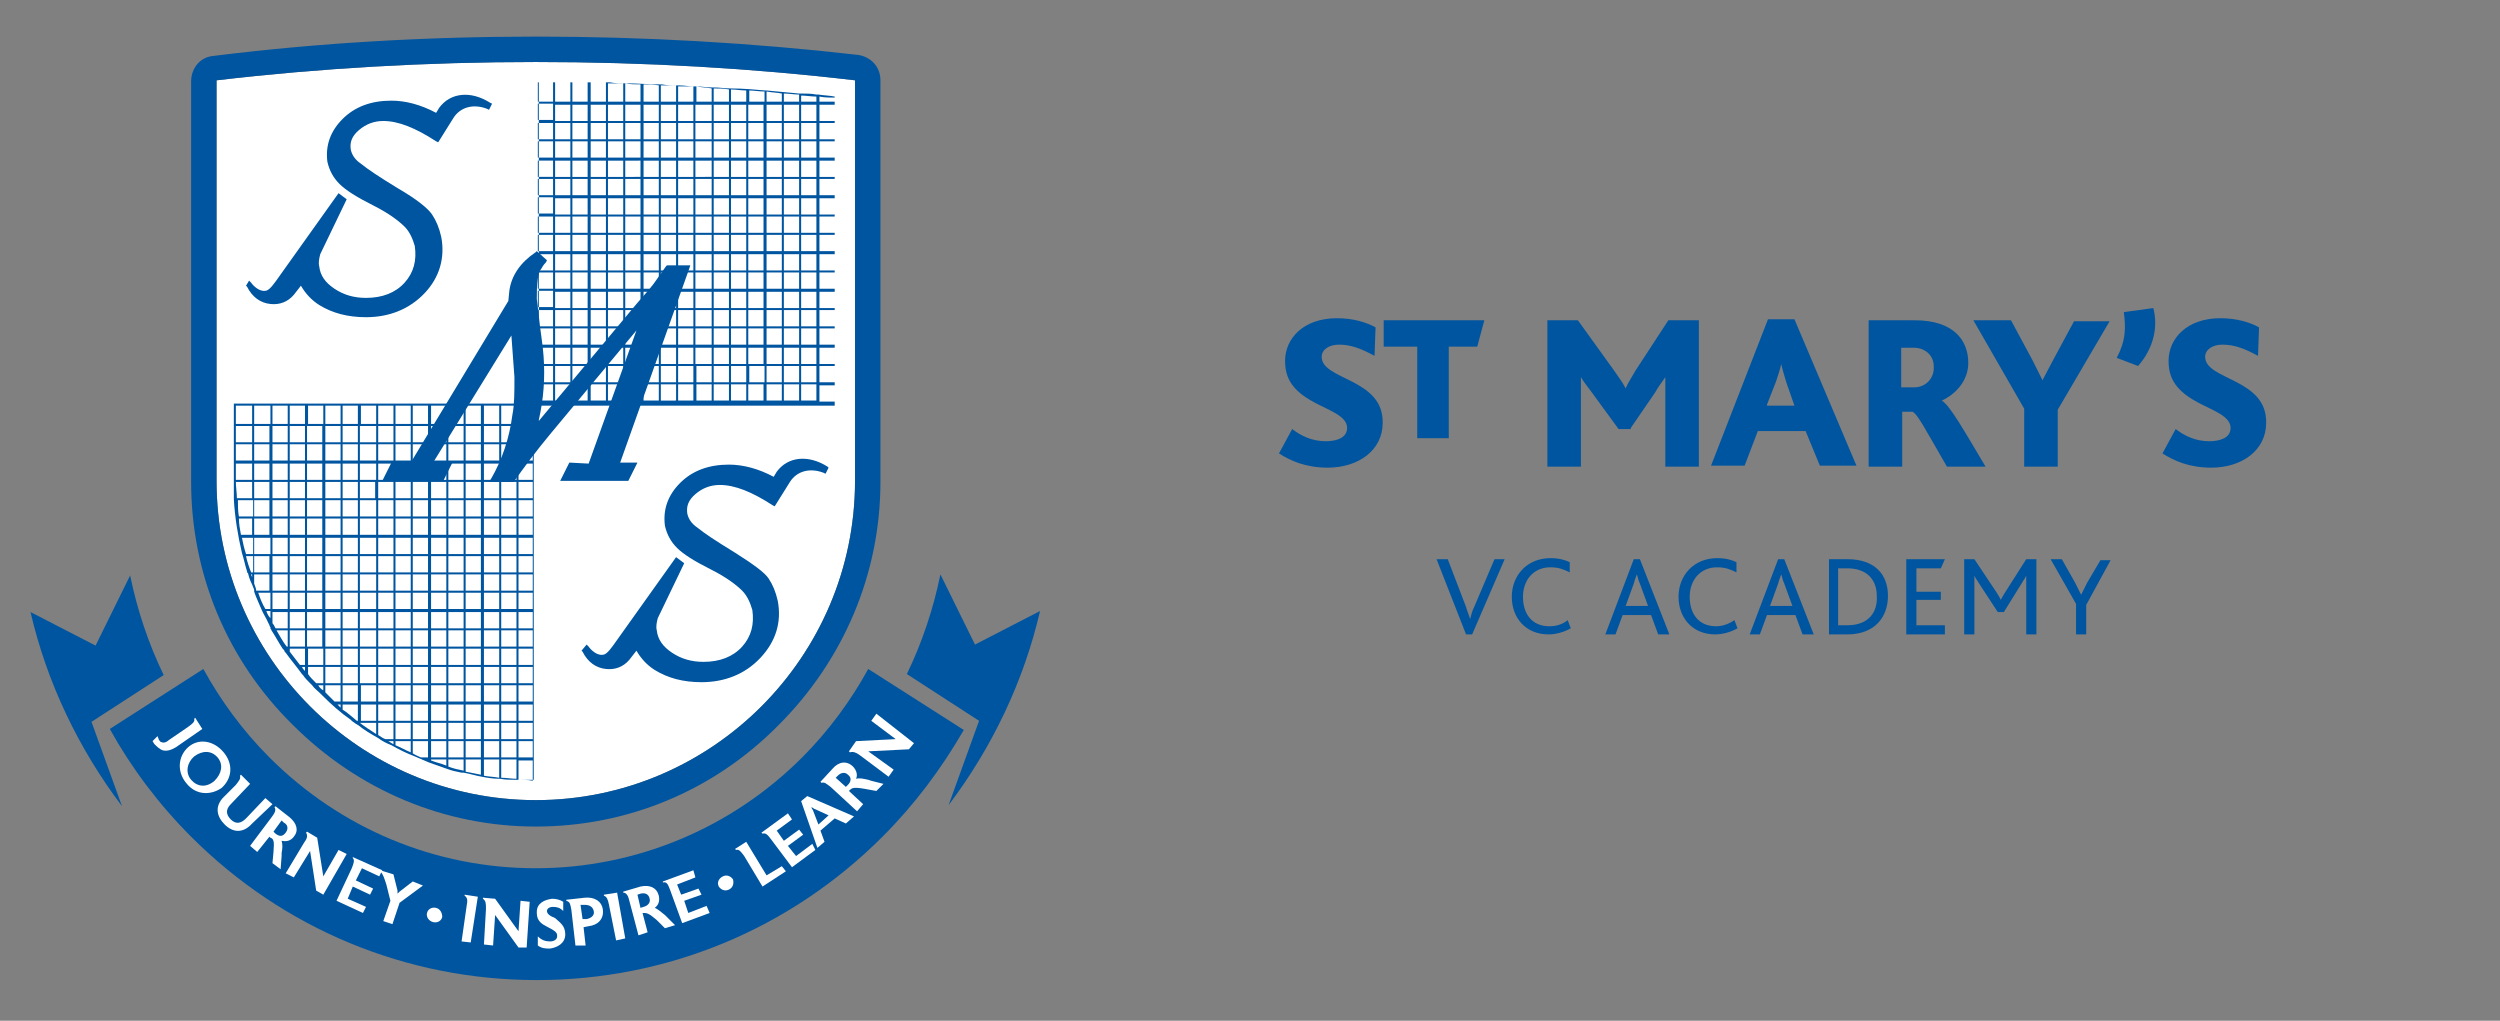 <?xml version="1.0" encoding="utf-8"?>
<!-- Generator: Adobe Illustrator 27.0.0, SVG Export Plug-In . SVG Version: 6.00 Build 0)  -->
<svg version="1.1" id="Layer_2_00000138535038039803754730000002708680135438373311_"
	 xmlns="http://www.w3.org/2000/svg" xmlns:xlink="http://www.w3.org/1999/xlink" x="0px" y="0px" viewBox="0 0 245.9 100.4"
	 style="enable-background:new 0 0 245.9 100.4;" xml:space="preserve">
<rect x="0" y="0" width="245.9" height="100.4" fill="#808080" stroke="none"/>
<style type="text/css">
	.st0{fill:#0055A0;}
	.st1{fill:#FFFFFF;}
</style>
<g>
	<g>
		<path class="st0" d="M130,35.1c0-0.7,0.7-1.2,1.7-1.2c1.2,0,2.2,0.4,3.5,1.1l0.1-2.8c-0.9-0.5-2.2-0.9-3.8-0.9
			c-3.3,0-5.1,2-5.1,4.2c0,1.1,0.3,1.9,0.9,2.6c1.7,2,5.2,2.3,5.2,4c0,1-1.1,1.3-2.1,1.3c-1.3,0-2.4-0.5-3.3-1.2l-1.3,2.4
			c1.1,0.7,2.6,1.4,4.8,1.4c3,0,5.4-1.7,5.4-4.4C136.1,37.2,130,37.4,130,35.1z"/>
		<polygon class="st0" points="142.5,43.1 142.5,34.1 145.3,34.1 146,31.5 136.1,31.5 136.1,34.1 139.4,34.1 139.4,43.1 		"/>
		<path class="st0" d="M160.4,42.1l2.4-3.5c0.2-0.4,0.8-1.2,1-1.5h0c0,0.4,0,1,0,1.5v7.3h3.3V31.5h-3l-3.2,4.9
			c-0.4,0.7-0.8,1.3-1,1.8h0c-0.3-0.6-0.7-1.1-1.1-1.7l-3.6-5h-3v14.4h3.3v-7.4c0-0.4,0-1,0-1.4h0c0.3,0.5,0.7,1,1,1.4l2.7,3.7
			H160.4z"/>
		<path class="st0" d="M176.5,31.4h-2.6l-5.6,14.4h3.3l1.3-3.4h4.7l1.4,3.4h3.6L176.5,31.4z M173.8,39.8l0.9-2.3
			c0.2-0.6,0.4-1.2,0.5-1.7h0c0.1,0.5,0.3,1.1,0.5,1.8l0.8,2.3H173.8z"/>
		<path class="st0" d="M191,39.4L191,39.4c1.3-0.6,2.6-1.9,2.6-3.7c0-2.2-1.4-4.2-5.3-4.2h-4.5v14.4h3.3v-5.4h1
			c0.5,0.2,1.2,1.6,3.4,5.4h3.8C193.1,42.2,191.8,39.9,191,39.4z M188.3,38.1H187v-3.9h1.2c1.2,0,2,0.8,2,1.8
			C190.3,37.2,189.4,38.1,188.3,38.1z"/>
		<path class="st0" d="M199.1,45.9h3.3v-5.6l5.1-8.7h-3.5l-2.1,3.9c-0.3,0.6-0.7,1.3-1,1.9h0c-0.3-0.6-0.7-1.4-1-2l-2.1-3.9h-3.7
			l5,8.7V45.9z"/>
		<path class="st0" d="M208.9,30.7c0.2,1.6,0.2,2.8-0.7,4.5l2.1,0.8c1.5-1.7,2-3.8,1.5-5.7L208.9,30.7z"/>
		<path class="st0" d="M216.9,35.1c0-0.7,0.7-1.2,1.7-1.2c1.2,0,2.2,0.4,3.5,1.1l0.1-2.8c-0.9-0.5-2.2-0.9-3.8-0.9
			c-3.3,0-5.1,2-5.1,4.2c0,1.1,0.3,1.9,0.9,2.6c1.7,2,5.2,2.3,5.2,4c0,1-1.1,1.3-2.1,1.3c-1.3,0-2.4-0.5-3.3-1.2l-1.3,2.4
			c1.1,0.7,2.6,1.4,4.8,1.4c3,0,5.4-1.7,5.4-4.4C223,37.2,216.9,37.4,216.9,35.1z"/>
		<path class="st0" d="M145,59.7c-0.2,0.4-0.3,0.8-0.4,1.2h0c-0.1-0.4-0.3-0.8-0.4-1.2l-1.8-4.7h-1.1l2.9,7.4h0.6L148,55h-1
			L145,59.7z"/>
		<path class="st0" d="M152.4,61.6c-1.7,0-2.6-1.2-2.6-2.9c0-1.6,1-2.9,2.7-2.9c0.8,0,1.3,0.2,1.9,0.5l0-1c-0.4-0.2-1-0.4-1.9-0.4
			c-2.3,0-3.8,1.7-3.8,3.8c0,2.1,1.4,3.7,3.6,3.7c0.7,0,1.5-0.2,2.2-0.6l-0.3-0.8C153.7,61.4,153.1,61.6,152.4,61.6z"/>
		<path class="st0" d="M160.7,55l-2.8,7.4h1l0.7-1.9h2.8l0.7,1.9h1.1l-2.9-7.4H160.7z M159.9,59.6l0.8-2.2c0.1-0.4,0.2-0.6,0.3-0.9
			h0c0.1,0.2,0.1,0.5,0.3,0.9l0.8,2.2H159.9z"/>
		<path class="st0" d="M168.8,61.6c-1.7,0-2.6-1.2-2.6-2.9c0-1.6,1-2.9,2.7-2.9c0.8,0,1.3,0.2,1.9,0.5l0-1c-0.4-0.2-1-0.4-1.9-0.4
			c-2.3,0-3.8,1.7-3.8,3.8c0,2.1,1.4,3.7,3.6,3.7c0.7,0,1.5-0.2,2.2-0.6l-0.3-0.8C170,61.4,169.4,61.6,168.8,61.6z"/>
		<path class="st0" d="M174.9,55l-2.8,7.4h1l0.7-1.9h2.8l0.7,1.9h1.1l-2.9-7.4H174.9z M174.1,59.6l0.8-2.2c0.1-0.4,0.2-0.6,0.3-0.9
			h0c0.1,0.2,0.1,0.5,0.3,0.9l0.8,2.2H174.1z"/>
		<path class="st0" d="M181.7,55h-1.8v7.4h1.8c2.7,0,4-1.7,4-3.8C185.7,56.5,184.4,55,181.7,55z M181.7,61.5h-0.9v-5.6h0.9
			c2,0,2.9,1.2,2.9,2.7C184.7,60.1,183.9,61.5,181.7,61.5z"/>
		<polygon class="st0" points="188.5,59 190.9,59 190.9,58.2 188.5,58.2 188.5,55.9 190.9,55.9 191.3,55 187.5,55 187.5,62.4 
			191.3,62.4 191.3,61.5 188.5,61.5 		"/>
		<path class="st0" d="M197.2,58.3c-0.2,0.3-0.3,0.5-0.4,0.7h0c-0.1-0.2-0.2-0.4-0.4-0.7l-2.2-3.3h-1v7.4h1v-5c0-0.3,0-0.4,0-0.8h0
			c0.1,0.3,0.3,0.5,0.4,0.7l1.9,2.9h0.6l1.8-2.9c0.1-0.2,0.3-0.4,0.4-0.7h0c0,0.3,0,0.5,0,0.8v5h1V55h-1L197.2,58.3z"/>
		<path class="st0" d="M205.3,57.3c-0.2,0.4-0.4,0.8-0.6,1.2h0c-0.2-0.4-0.4-0.8-0.6-1.2l-1.3-2.3h-1.1l2.5,4.4v3h1v-2.9l2.4-4.4h-1
			L205.3,57.3z"/>
	</g>
</g>
<g>
	<path class="st1" d="M52.7,6.1c10.7,0,21.2,0.6,31.4,1.8v39.4c0,17.3-14.1,31.4-31.4,31.4h0c-17.3,0-31.4-14.1-31.4-31.4V7.9
		C31.5,6.7,42,6.1,52.7,6.1"/>
	<path class="st0" d="M52.7,6.1c10.7,0,21.2,0.6,31.4,1.8v39.4c0,17.3-14.1,31.4-31.4,31.4h0c-17.3,0-31.4-14.1-31.4-31.4V7.9
		C31.5,6.7,42,6.1,52.7,6.1 M52.7,3.6C42.1,3.6,31.4,4.2,21,5.5h0c-1.3,0.1-2.2,1.2-2.2,2.5v0v39.4c0,9,3.5,17.5,10,23.9
		c6.4,6.4,14.9,10,23.9,10c9,0,17.5-3.5,23.9-10c6.4-6.4,10-14.9,10-23.9V7.9v0c0-1.3-0.9-2.3-2.2-2.5l0,0
		C73.9,4.2,63.3,3.6,52.7,3.6L52.7,3.6z"/>
	<path class="st0" d="M80.5,9.3c-0.1,0-0.1,0-0.2,0l0,0c-0.5-0.1-1-0.1-1.5-0.1l0,0c-0.1,0-0.1,0-0.2,0l0,0
		c-1.1-0.1-2.2-0.2-3.2-0.3l0,0c0,0,0,0-0.1,0c-1.1-0.1-2.3-0.2-3.4-0.2l0,0c0,0,0,0,0,0c-0.6,0-1.1-0.1-1.7-0.1l0,0
		c-0.1,0-0.1,0-0.2,0c-0.5,0-1-0.1-1.5-0.1l0,0c-0.1,0-0.1,0-0.2,0l0,0c-0.5,0-1-0.1-1.5-0.1l0,0c0,0-0.1,0-0.1,0
		c-0.5,0-1.1,0-1.6-0.1l0,0c-0.1,0-0.1,0-0.2,0l0,0c-1.1,0-2.2-0.1-3.2-0.1l0,0c0,0-0.1,0-0.1,0c-0.5,0-1.1,0-1.6-0.1l0,0
		c-0.1,0-0.1,0-0.2,0l0,0c-1.1,0-2.2,0-3.2,0l0,0c-0.1,0-0.1,0-0.2,0l0,0c-1.1,0-2.2,0-3.2,0l0,0c-0.1,0-0.1,0-0.2,0v31.8h0.2h1.5
		h0.2h1.5h0.2h1.5h0.2h1.5h0.2h1.5h0.2H63h0.2h1.5H65h1.5h0.2h1.5h0.2H70h0.2h1.5h0.2h1.5h0.2h1.5h0.2h1.5h0.2h1.5h0.2h1.5h0.2h1.5
		h0.2V9.5C81.7,9.4,81.1,9.4,80.5,9.3z M82.1,10h-1.5V9.5c0.5,0.1,1,0.1,1.5,0.1V10z M52.9,10.2h1.5v1.6h-1.5V10.2z M54.4,12.1v1.6
		h-1.5v-1.6H54.4z M54.4,13.9v1.6h-1.5v-1.6H54.4z M54.4,15.8v1.6h-1.5v-1.6H54.4z M54.4,17.6v1.6h-1.5v-1.6H54.4z M54.4,19.4v1.6
		h-1.5v-1.6H54.4z M54.4,21.3v1.6h-1.5v-1.6H54.4z M54.4,23.1v1.6h-1.5v-1.6H54.4z M54.4,25v1.6h-1.5V25H54.4z M54.4,26.8v1.6h-1.5
		v-1.6H54.4z M54.4,28.6v1.6h-1.5v-1.6H54.4z M54.4,30.5v1.6h-1.5v-1.6H54.4z M54.4,32.3v1.6h-1.5v-1.6H54.4z M54.4,34.2v1.6h-1.5
		v-1.6H54.4z M54.4,36v1.6h-1.5V36H54.4z M54.4,37.8v1.6h-1.5v-1.6H54.4z M54.6,35.8v-1.6h1.5v1.6H54.6z M56.1,36v1.6h-1.5V36H56.1z
		 M54.6,33.9v-1.6h1.5v1.6H54.6z M54.6,32.1v-1.6h1.5v1.6H54.6z M54.6,30.3v-1.6h1.5v1.6H54.6z M54.6,28.4v-1.6h1.5v1.6H54.6z
		 M54.6,26.6V25h1.5v1.6H54.6z M54.6,24.7v-1.6h1.5v1.6H54.6z M54.6,22.9v-1.6h1.5v1.6H54.6z M54.6,21.1v-1.6h1.5v1.6H54.6z
		 M54.6,19.2v-1.6h1.5v1.6H54.6z M54.6,17.4v-1.6h1.5v1.6H54.6z M54.6,15.5v-1.6h1.5v1.6H54.6z M54.6,13.7v-1.6h1.5v1.6H54.6z
		 M54.6,11.9v-1.6h1.5v1.6H54.6z M54.6,37.8h1.5v1.6h-1.5V37.8z M56.3,35.8v-1.6h1.5v1.6H56.3z M57.8,36v1.6h-1.5V36H57.8z
		 M56.3,33.9v-1.6h1.5v1.6H56.3z M56.3,32.1v-1.6h1.5v1.6H56.3z M56.3,30.3v-1.6h1.5v1.6H56.3z M56.3,28.4v-1.6h1.5v1.6H56.3z
		 M56.3,26.6V25h1.5v1.6H56.3z M56.3,24.7v-1.6h1.5v1.6H56.3z M56.3,22.9v-1.6h1.5v1.6H56.3z M56.3,21.1v-1.6h1.5v1.6H56.3z
		 M56.3,19.2v-1.6h1.5v1.6H56.3z M56.3,17.4v-1.6h1.5v1.6H56.3z M56.3,15.5v-1.6h1.5v1.6H56.3z M56.3,13.7v-1.6h1.5v1.6H56.3z
		 M56.3,11.9v-1.6h1.5v1.6H56.3z M56.3,37.8h1.5v1.6h-1.5V37.8z M58.1,35.8v-1.6h1.5v1.6H58.1z M59.6,36v1.6h-1.5V36H59.6z
		 M58.1,33.9v-1.6h1.5v1.6H58.1z M58.1,32.1v-1.6h1.5v1.6H58.1z M58.1,30.3v-1.6h1.5v1.6H58.1z M58.1,28.4v-1.6h1.5v1.6H58.1z
		 M58.1,26.6V25h1.5v1.6H58.1z M58.1,24.7v-1.6h1.5v1.6H58.1z M58.1,22.9v-1.6h1.5v1.6H58.1z M58.1,21.1v-1.6h1.5v1.6H58.1z
		 M58.1,19.2v-1.6h1.5v1.6H58.1z M58.1,17.4v-1.6h1.5v1.6H58.1z M58.1,15.5v-1.6h1.5v1.6H58.1z M58.1,13.7v-1.6h1.5v1.6H58.1z
		 M58.1,11.9v-1.6h1.5v1.6H58.1z M58.1,37.8h1.5v1.6h-1.5V37.8z M59.8,35.8v-1.6h1.5v1.6H59.8z M61.3,36v1.6h-1.5V36H61.3z
		 M59.8,33.9v-1.6h1.5v1.6H59.8z M59.8,32.1v-1.6h1.5v1.6H59.8z M59.8,30.3v-1.6h1.5v1.6H59.8z M59.8,28.4v-1.6h1.5v1.6H59.8z
		 M59.8,26.6V25h1.5v1.6H59.8z M59.8,24.7v-1.6h1.5v1.6H59.8z M59.8,22.9v-1.6h1.5v1.6H59.8z M59.8,21.1v-1.6h1.5v1.6H59.8z
		 M59.8,19.2v-1.6h1.5v1.6H59.8z M59.8,17.4v-1.6h1.5v1.6H59.8z M59.8,15.5v-1.6h1.5v1.6H59.8z M59.8,13.7v-1.6h1.5v1.6H59.8z
		 M59.8,11.9v-1.6h1.5v1.6H59.8z M59.8,37.8h1.5v1.6h-1.5V37.8z M61.5,35.8v-1.6H63v1.6H61.5z M63,36v1.6h-1.5V36H63z M61.5,33.9
		v-1.6H63v1.6H61.5z M61.5,32.1v-1.6H63v1.6H61.5z M61.5,30.3v-1.6H63v1.6H61.5z M61.5,28.4v-1.6H63v1.6H61.5z M61.5,26.6V25H63v1.6
		H61.5z M61.5,24.7v-1.6H63v1.6H61.5z M61.5,22.9v-1.6H63v1.6H61.5z M61.5,21.1v-1.6H63v1.6H61.5z M61.5,19.2v-1.6H63v1.6H61.5z
		 M61.5,17.4v-1.6H63v1.6H61.5z M61.5,15.5v-1.6H63v1.6H61.5z M61.5,13.7v-1.6H63v1.6H61.5z M61.5,11.9v-1.6H63v1.6H61.5z
		 M61.5,37.8H63v1.6h-1.5V37.8z M63.3,35.8v-1.6h1.5v1.6H63.3z M64.8,36v1.6h-1.5V36H64.8z M63.3,33.9v-1.6h1.5v1.6H63.3z
		 M63.3,32.1v-1.6h1.5v1.6H63.3z M63.3,30.3v-1.6h1.5v1.6H63.3z M63.3,28.4v-1.6h1.5v1.6H63.3z M63.3,26.6V25h1.5v1.6H63.3z
		 M63.3,24.7v-1.6h1.5v1.6H63.3z M63.3,22.9v-1.6h1.5v1.6H63.3z M63.3,21.1v-1.6h1.5v1.6H63.3z M63.3,19.2v-1.6h1.5v1.6H63.3z
		 M63.3,17.4v-1.6h1.5v1.6H63.3z M63.3,15.5v-1.6h1.5v1.6H63.3z M63.3,13.7v-1.6h1.5v1.6H63.3z M63.3,11.9v-1.6h1.5v1.6H63.3z
		 M63.3,37.8h1.5v1.6h-1.5V37.8z M65,35.8v-1.6h1.5v1.6H65z M66.5,36v1.6H65V36H66.5z M65,33.9v-1.6h1.5v1.6H65z M65,32.1v-1.6h1.5
		v1.6H65z M65,30.3v-1.6h1.5v1.6H65z M65,28.4v-1.6h1.5v1.6H65z M65,26.6V25h1.5v1.6H65z M65,24.7v-1.6h1.5v1.6H65z M65,22.9v-1.6
		h1.5v1.6H65z M65,21.1v-1.6h1.5v1.6H65z M65,19.2v-1.6h1.5v1.6H65z M65,17.4v-1.6h1.5v1.6H65z M65,15.5v-1.6h1.5v1.6H65z M65,13.7
		v-1.6h1.5v1.6H65z M65,11.9v-1.6h1.5v1.6H65z M65,37.8h1.5v1.6H65V37.8z M66.7,35.8v-1.6h1.5v1.6H66.7z M68.2,36v1.6h-1.5V36H68.2z
		 M66.7,33.9v-1.6h1.5v1.6H66.7z M66.7,32.1v-1.6h1.5v1.6H66.7z M66.7,30.3v-1.6h1.5v1.6H66.7z M66.7,28.4v-1.6h1.5v1.6H66.7z
		 M66.7,26.6V25h1.5v1.6H66.7z M66.7,24.7v-1.6h1.5v1.6H66.7z M66.7,22.9v-1.6h1.5v1.6H66.7z M66.7,21.1v-1.6h1.5v1.6H66.7z
		 M66.7,19.2v-1.6h1.5v1.6H66.7z M66.7,17.4v-1.6h1.5v1.6H66.7z M66.7,15.5v-1.6h1.5v1.6H66.7z M66.7,13.7v-1.6h1.5v1.6H66.7z
		 M66.7,11.9v-1.6h1.5v1.6H66.7z M66.7,37.8h1.5v1.6h-1.5V37.8z M68.4,35.8v-1.6H70v1.6H68.4z M70,36v1.6h-1.5V36H70z M68.4,33.9
		v-1.6H70v1.6H68.4z M68.4,32.1v-1.6H70v1.6H68.4z M68.4,30.3v-1.6H70v1.6H68.4z M68.4,28.4v-1.6H70v1.6H68.4z M68.4,26.6V25H70v1.6
		H68.4z M68.4,24.7v-1.6H70v1.6H68.4z M68.4,22.9v-1.6H70v1.6H68.4z M68.4,21.1v-1.6H70v1.6H68.4z M68.4,19.2v-1.6H70v1.6H68.4z
		 M68.4,17.4v-1.6H70v1.6H68.4z M68.4,15.5v-1.6H70v1.6H68.4z M68.4,13.7v-1.6H70v1.6H68.4z M68.4,11.9v-1.6H70v1.6H68.4z
		 M68.4,37.8H70v1.6h-1.5V37.8z M70.2,35.8v-1.6h1.5v1.6H70.2z M71.7,36v1.6h-1.5V36H71.7z M70.2,33.9v-1.6h1.5v1.6H70.2z
		 M70.2,32.1v-1.6h1.5v1.6H70.2z M70.2,30.3v-1.6h1.5v1.6H70.2z M70.2,28.4v-1.6h1.5v1.6H70.2z M70.2,26.6V25h1.5v1.6H70.2z
		 M70.2,24.7v-1.6h1.5v1.6H70.2z M70.2,22.9v-1.6h1.5v1.6H70.2z M70.2,21.1v-1.6h1.5v1.6H70.2z M70.2,19.2v-1.6h1.5v1.6H70.2z
		 M70.2,17.4v-1.6h1.5v1.6H70.2z M70.2,15.5v-1.6h1.5v1.6H70.2z M70.2,13.7v-1.6h1.5v1.6H70.2z M70.2,11.9v-1.6h1.5v1.6H70.2z
		 M70.2,37.8h1.5v1.6h-1.5V37.8z M71.9,35.8v-1.6h1.5v1.6H71.9z M73.4,36v1.6h-1.5V36H73.4z M71.9,33.9v-1.6h1.5v1.6H71.9z
		 M71.9,32.1v-1.6h1.5v1.6H71.9z M71.9,30.3v-1.6h1.5v1.6H71.9z M71.9,28.4v-1.6h1.5v1.6H71.9z M71.9,26.6V25h1.5v1.6H71.9z
		 M71.9,24.7v-1.6h1.5v1.6H71.9z M71.9,22.9v-1.6h1.5v1.6H71.9z M71.9,21.1v-1.6h1.5v1.6H71.9z M71.9,19.2v-1.6h1.5v1.6H71.9z
		 M71.9,17.4v-1.6h1.5v1.6H71.9z M71.9,15.5v-1.6h1.5v1.6H71.9z M71.9,13.7v-1.6h1.5v1.6H71.9z M71.9,11.9v-1.6h1.5v1.6H71.9z
		 M71.9,37.8h1.5v1.6h-1.5V37.8z M73.6,35.8v-1.6h1.5v1.6H73.6z M75.2,36v1.6h-1.5V36H75.2z M73.6,33.9v-1.6h1.5v1.6H73.6z
		 M73.6,32.1v-1.6h1.5v1.6H73.6z M73.6,30.3v-1.6h1.5v1.6H73.6z M73.6,28.4v-1.6h1.5v1.6H73.6z M73.6,26.6V25h1.5v1.6H73.6z
		 M73.6,24.7v-1.6h1.5v1.6H73.6z M73.6,22.9v-1.6h1.5v1.6H73.6z M73.6,21.1v-1.6h1.5v1.6H73.6z M73.6,19.2v-1.6h1.5v1.6H73.6z
		 M73.6,17.4v-1.6h1.5v1.6H73.6z M73.6,15.5v-1.6h1.5v1.6H73.6z M73.6,13.7v-1.6h1.5v1.6H73.6z M73.6,11.9v-1.6h1.5v1.6H73.6z
		 M73.6,37.8h1.5v1.6h-1.5V37.8z M75.4,35.8v-1.6h1.5v1.6H75.4z M76.9,36v1.6h-1.5V36H76.9z M75.4,33.9v-1.6h1.5v1.6H75.4z
		 M75.4,32.1v-1.6h1.5v1.6H75.4z M75.4,30.3v-1.6h1.5v1.6H75.4z M75.4,28.4v-1.6h1.5v1.6H75.4z M75.4,26.6V25h1.5v1.6H75.4z
		 M75.4,24.7v-1.6h1.5v1.6H75.4z M75.4,22.9v-1.6h1.5v1.6H75.4z M75.4,21.1v-1.6h1.5v1.6H75.4z M75.4,19.2v-1.6h1.5v1.6H75.4z
		 M75.4,17.4v-1.6h1.5v1.6H75.4z M75.4,15.5v-1.6h1.5v1.6H75.4z M75.4,13.7v-1.6h1.5v1.6H75.4z M75.4,11.9v-1.6h1.5v1.6H75.4z
		 M75.4,37.8h1.5v1.6h-1.5V37.8z M77.1,35.8v-1.6h1.5v1.6H77.1z M78.6,36v1.6h-1.5V36H78.6z M77.1,33.9v-1.6h1.5v1.6H77.1z
		 M77.1,32.1v-1.6h1.5v1.6H77.1z M77.1,30.3v-1.6h1.5v1.6H77.1z M77.1,28.4v-1.6h1.5v1.6H77.1z M77.1,26.6V25h1.5v1.6H77.1z
		 M77.1,24.7v-1.6h1.5v1.6H77.1z M77.1,22.9v-1.6h1.5v1.6H77.1z M77.1,21.1v-1.6h1.5v1.6H77.1z M77.1,19.2v-1.6h1.5v1.6H77.1z
		 M77.1,17.4v-1.6h1.5v1.6H77.1z M77.1,15.5v-1.6h1.5v1.6H77.1z M77.1,13.7v-1.6h1.5v1.6H77.1z M77.1,11.9v-1.6h1.5v1.6H77.1z
		 M77.1,37.8h1.5v1.6h-1.5V37.8z M78.8,35.8v-1.6h1.5v1.6H78.8z M80.3,36v1.6h-1.5V36H80.3z M78.8,33.9v-1.6h1.5v1.6H78.8z
		 M78.8,32.1v-1.6h1.5v1.6H78.8z M78.8,30.3v-1.6h1.5v1.6H78.8z M78.8,28.4v-1.6h1.5v1.6H78.8z M78.8,26.6V25h1.5v1.6H78.8z
		 M78.8,24.7v-1.6h1.5v1.6H78.8z M78.8,22.9v-1.6h1.5v1.6H78.8z M78.8,21.1v-1.6h1.5v1.6H78.8z M78.8,19.2v-1.6h1.5v1.6H78.8z
		 M78.8,17.4v-1.6h1.5v1.6H78.8z M78.8,15.5v-1.6h1.5v1.6H78.8z M78.8,13.7v-1.6h1.5v1.6H78.8z M78.8,11.9v-1.6h1.5v1.6H78.8z
		 M78.8,37.8h1.5v1.6h-1.5V37.8z M80.6,39.5v-1.6h1.5v1.6H80.6z M80.6,37.6V36h1.5v1.6H80.6z M80.6,35.8v-1.6h1.5v1.6H80.6z
		 M80.6,33.9v-1.6h1.5v1.6H80.6z M80.6,32.1v-1.6h1.5v1.6H80.6z M80.6,30.3v-1.6h1.5v1.6H80.6z M80.6,28.4v-1.6h1.5v1.6H80.6z
		 M80.6,26.6V25h1.5v1.6H80.6z M80.6,24.7v-1.6h1.5v1.6H80.6z M80.6,22.9v-1.6h1.5v1.6H80.6z M80.6,21.1v-1.6h1.5v1.6H80.6z
		 M80.6,19.2v-1.6h1.5v1.6H80.6z M80.6,17.4v-1.6h1.5v1.6H80.6z M80.6,15.5v-1.6h1.5v1.6H80.6z M80.6,13.7v-1.6h1.5v1.6H80.6z
		 M80.6,11.9v-1.6h1.5v1.6H80.6z M80.3,9.5V10h-1.5V9.4C79.3,9.4,79.8,9.5,80.3,9.5z M78.6,10h-1.5V9.2c0.5,0,1,0.1,1.5,0.1V10z
		 M76.9,9.2V10h-1.5V9C75.9,9.1,76.4,9.1,76.9,9.2z M75.2,9v1h-1.5V8.9C74.1,8.9,74.7,9,75.2,9z M73.4,8.9V10h-1.5V8.8
		C72.4,8.8,72.9,8.9,73.4,8.9z M71.7,8.8V10h-1.5V8.7C70.7,8.7,71.2,8.7,71.7,8.8z M70,8.7V10h-1.5V8.5C69,8.6,69.5,8.6,70,8.7z
		 M68.2,8.5V10h-1.5V8.5C67.2,8.5,67.7,8.5,68.2,8.5z M66.5,8.4V10H65V8.4C65.5,8.4,66,8.4,66.5,8.4z M64.8,10h-1.5V8.3
		c0.5,0,1,0,1.5,0.1V10z M63,8.3V10h-1.5V8.2C62,8.3,62.5,8.3,63,8.3z M61.3,8.2V10h-1.5V8.2C60.3,8.2,60.8,8.2,61.3,8.2z M59.6,10
		h-1.5V8.1c0.5,0,1,0,1.5,0V10z M57.8,8.1V10h-1.5V8.1C56.8,8.1,57.3,8.1,57.8,8.1z M56.1,10h-1.5V8.1c0.5,0,1,0,1.5,0V10z
		 M54.4,8.1V10h-1.5V8.1C53.4,8.1,53.9,8.1,54.4,8.1z"/>
	<path class="st0" d="M52.5,39.7H51h-0.2h-1.5h-0.2h-1.5h-0.2h-1.5h-0.2h-1.5h-0.2h-1.5h-0.2h-1.5h-0.2h-1.5h-0.2h-1.5H37h-1.5h-0.2
		h-1.5h-0.2H32h-0.2h-1.5H30h-1.5h-0.2h-1.5h-0.2H25h-0.2H23v2v0.2v1.6v0.2v1.6v0.2v1.6v0.1c0,0,0,0.1,0,0.1l0,0c0,0.5,0,1.1,0,1.6
		l0,0c0,0.1,0,0.1,0,0.2c0.1,1.8,0.4,3.6,0.8,5.3l0,0c0,0,0,0,0,0c0.2,0.6,0.3,1.2,0.5,1.8l0,0c0,0.1,0,0.1,0.1,0.2
		c0.1,0.4,0.2,0.7,0.4,1.1c0.1,0.2,0.1,0.3,0.2,0.5l0,0c0,0,0,0,0,0.1l0,0c0,0,0,0.1,0,0.1c0.2,0.6,0.5,1.2,0.7,1.7l0,0c0,0,0,0,0,0
		c0.2,0.5,0.5,0.9,0.7,1.4l0,0c0.1,0.1,0.1,0.3,0.2,0.4l0,0c0,0,0,0,0,0.1l0,0c0,0.1,0.1,0.1,0.1,0.2l0,0c0.4,0.6,0.7,1.2,1.1,1.8
		c0,0,0,0,0,0l0,0c0.1,0.1,0.2,0.2,0.2,0.3l0,0c0,0,0.1,0.1,0.1,0.1c0.5,0.7,1.1,1.4,1.6,2.1l0,0c0,0,0.1,0.1,0.1,0.1
		c0.2,0.3,0.4,0.5,0.7,0.8c0.1,0.1,0.1,0.1,0.2,0.2l0,0c0.2,0.3,0.5,0.5,0.8,0.8c0,0,0,0,0,0l0,0c0.1,0.1,0.1,0.1,0.2,0.2l0,0
		c0.9,0.9,1.8,1.7,2.8,2.4l0,0c0,0,0.1,0.1,0.1,0.1c0.1,0.1,0.3,0.2,0.4,0.3c0.1,0,0.1,0.1,0.2,0.1l0,0c0.6,0.5,1.3,0.9,2,1.3l0,0
		c0,0,0,0,0,0c0.4,0.3,0.8,0.5,1.3,0.7l0,0c0,0,0,0,0,0c0.7,0.4,1.5,0.8,2.3,1.1l0,0c0,0,0,0,0,0c0.5,0.2,0.9,0.4,1.4,0.6
		c0,0,0,0,0,0l0,0c0.6,0.2,1.1,0.4,1.7,0.6c0,0,0,0,0,0l0,0c0.5,0.2,1,0.3,1.5,0.4l0,0c0.1,0,0.1,0,0.2,0c0.6,0.1,1.2,0.3,1.8,0.4
		c0,0,0,0,0,0l0,0c0.5,0.1,1.1,0.2,1.7,0.2c0,0,0.1,0,0.1,0l0,0c0.5,0.1,1,0.1,1.5,0.1c0.1,0,0.1,0,0.2,0l0,0c0.5,0,1,0,1.5,0l0,0
		c0,0,0.1,0,0.1,0V39.7H52.5z M51,72.9h1.4v1.6H51V72.9z M51,72.7v-1.6h1.4v1.6H51z M51,70.9v-1.6h1.4v1.6H51z M51,69v-1.6h1.4V69
		H51z M51,67.2v-1.6h1.4v1.6H51z M51,65.4v-1.6h1.4v1.6H51z M51,63.6V62h1.4v1.6H51z M51,61.8v-1.6h1.4v1.6H51z M51,59.9v-1.6h1.4
		v1.6H51z M51,58.1v-1.6h1.4v1.6H51z M51,56.3v-1.6h1.4v1.6H51z M51,54.5v-1.6h1.4v1.6H51z M51,52.6V51h1.4v1.6H51z M51,50.8v-1.6
		h1.4v1.6H51z M51,49v-1.6h1.4V49H51z M51,47.2v-1.6h1.4v1.6H51z M51,45.3v-1.6h1.4v1.6H51z M51,43.5v-1.6h1.4v1.6H51z M52.4,39.9
		v1.8H51v-1.8H52.4z M50.8,39.9v1.8h-1.5v-1.8H50.8z M49.3,70.9v-1.6h1.5v1.6H49.3z M50.8,71.1v1.6h-1.5v-1.6H50.8z M49.3,69v-1.6
		h1.5V69H49.3z M49.3,67.2v-1.6h1.5v1.6H49.3z M49.3,65.4v-1.6h1.5v1.6H49.3z M49.3,63.6V62h1.5v1.6H49.3z M49.3,61.8v-1.6h1.5v1.6
		H49.3z M49.3,59.9v-1.6h1.5v1.6H49.3z M49.3,58.1v-1.6h1.5v1.6H49.3z M49.3,56.3v-1.6h1.5v1.6H49.3z M49.3,54.5v-1.6h1.5v1.6H49.3z
		 M49.3,52.6V51h1.5v1.6H49.3z M49.3,50.8v-1.6h1.5v1.6H49.3z M49.3,49v-1.6h1.5V49H49.3z M49.3,47.2v-1.6h1.5v1.6H49.3z M49.3,45.3
		v-1.6h1.5v1.6H49.3z M49.3,43.5v-1.6h1.5v1.6H49.3z M49.3,72.9h1.5v1.6h-1.5V72.9z M49.1,39.9v1.8h-1.5v-1.8H49.1z M47.6,70.9v-1.6
		h1.5v1.6H47.6z M49.1,71.1v1.6h-1.5v-1.6H49.1z M47.6,69v-1.6h1.5V69H47.6z M47.6,67.2v-1.6h1.5v1.6H47.6z M47.6,65.4v-1.6h1.5v1.6
		H47.6z M47.6,63.6V62h1.5v1.6H47.6z M47.6,61.8v-1.6h1.5v1.6H47.6z M47.6,59.9v-1.6h1.5v1.6H47.6z M47.6,58.1v-1.6h1.5v1.6H47.6z
		 M47.6,56.3v-1.6h1.5v1.6H47.6z M47.6,54.5v-1.6h1.5v1.6H47.6z M47.6,52.6V51h1.5v1.6H47.6z M47.6,50.8v-1.6h1.5v1.6H47.6z
		 M47.6,49v-1.6l1.5,0V49H47.6z M47.6,47.2v-1.6h1.5v1.6L47.6,47.2z M47.6,45.3v-1.6h1.5v1.6H47.6z M47.6,43.5v-1.6h1.5v1.6H47.6z
		 M47.6,72.9h1.5v1.6h-1.5V72.9z M47.3,39.9v1.8h-1.5v-1.8H47.3z M44.1,70.9v-1.6h1.5v1.6H44.1z M45.6,71.1v1.6h-1.5v-1.6H45.6z
		 M44.1,69v-1.6h1.5V69H44.1z M44.1,67.2v-1.6h1.5v1.6H44.1z M44.1,65.4v-1.6h1.5v1.6H44.1z M44.1,63.6V62h1.5v1.6H44.1z M44.1,61.8
		v-1.6h1.5v1.6H44.1z M44.1,59.9v-1.6h1.5v1.6H44.1z M44.1,58.1v-1.6h1.5v1.6H44.1z M44.1,56.3v-1.6h1.5v1.6H44.1z M44.1,54.5v-1.6
		h1.5v1.6H44.1z M44.1,52.6V51h1.5v1.6H44.1z M44.1,50.8v-1.6h1.5v1.6H44.1z M44.1,49v-1.6l1.5,0V49H44.1z M44.1,47.2v-1.6h1.5v1.6
		L44.1,47.2z M44.1,45.3v-1.6h1.5v1.6H44.1z M44.1,43.5v-1.6h1.5v1.6H44.1z M44.1,72.9h1.5v1.6h-1.5V72.9z M45.8,72.7v-1.6h1.5v1.6
		H45.8z M47.3,72.9v1.6h-1.5v-1.6H47.3z M45.8,70.9v-1.6h1.5v1.6H45.8z M45.8,69v-1.6h1.5V69H45.8z M45.8,67.2v-1.6h1.5v1.6H45.8z
		 M45.8,65.4v-1.6h1.5v1.6H45.8z M45.8,63.6V62h1.5v1.6H45.8z M45.8,61.8v-1.6h1.5v1.6H45.8z M45.8,59.9v-1.6h1.5v1.6H45.8z
		 M45.8,58.1v-1.6h1.5v1.6H45.8z M45.8,56.3v-1.6h1.5v1.6H45.8z M45.8,54.5v-1.6h1.5v1.6H45.8z M45.8,52.6V51h1.5v1.6H45.8z
		 M45.8,50.8v-1.6h1.5v1.6H45.8z M45.8,49v-1.6h1.5V49H45.8z M45.8,47.2v-1.6h1.5v1.6H45.8z M45.8,45.3v-1.6h1.5v1.6H45.8z
		 M45.8,43.5v-1.6h1.5v1.6H45.8z M47.3,74.7v1.5c-0.5-0.1-1-0.2-1.5-0.3v-1.2H47.3z M45.6,39.9v1.8h-1.5v-1.8H45.6z M43.9,39.9v1.8
		h-1.5v-1.8H43.9z M42.4,70.9v-1.6h1.5v1.6H42.4z M43.9,71.1v1.6h-1.5v-1.6H43.9z M42.4,69v-1.6h1.5V69H42.4z M42.4,67.2v-1.6h1.5
		v1.6H42.4z M42.4,65.4v-1.6h1.5v1.6H42.4z M42.4,63.6V62h1.5v1.6H42.4z M42.4,61.8v-1.6h1.5v1.6H42.4z M42.4,59.9v-1.6h1.5v1.6
		H42.4z M42.4,58.1v-1.6h1.5v1.6H42.4z M42.4,56.3v-1.6h1.5v1.6H42.4z M42.4,54.5v-1.6h1.5v1.6H42.4z M42.4,52.6V51h1.5v1.6H42.4z
		 M42.4,50.8v-1.6h1.5v1.6H42.4z M42.4,49v-1.6h1.5V49H42.4z M42.4,47.2v-1.6h1.5v1.6H42.4z M42.4,45.3v-1.6h1.5v1.6H42.4z
		 M42.4,43.5v-1.6h1.5v1.6H42.4z M42.4,72.9h1.5v1.6h-1.5V72.9z M42.1,39.9v1.8h-1.5v-1.8H42.1z M42.1,74.8
		C42.1,74.8,42.1,74.7,42.1,74.8L42.1,74.8L42.1,74.8z M40.6,69v-1.6h1.5V69H40.6z M42.1,69.3v1.6h-1.5v-1.6H42.1z M40.6,67.2v-1.6
		h1.5v1.6H40.6z M40.6,65.4v-1.6h1.5v1.6H40.6z M40.6,63.6V62h1.5v1.6H40.6z M40.6,61.8v-1.6h1.5v1.6H40.6z M40.6,59.9v-1.6h1.5v1.6
		H40.6z M40.6,58.1v-1.6h1.5v1.6H40.6z M40.6,56.3v-1.6h1.5v1.6H40.6z M40.6,54.5v-1.6h1.5v1.6H40.6z M40.6,52.6V51h1.5v1.6H40.6z
		 M40.6,50.8v-1.6h1.5v1.6H40.6z M40.6,49v-1.6h1.5V49H40.6z M40.6,47.2v-1.6h1.5v1.6H40.6z M40.6,45.3v-1.6h1.5v1.6H40.6z
		 M40.6,43.5v-1.6h1.5v1.6H40.6z M40.6,71.1h1.5v1.6h-1.5V71.1z M40.4,39.9v1.8h-1.5v-1.8H40.4z M37.2,67.2v-1.6h1.5v1.6H37.2z
		 M38.7,67.4V69h-1.5v-1.6H38.7z M37.2,65.4v-1.6h1.5v1.6H37.2z M37.2,63.6V62h1.5v1.6H37.2z M37.2,61.8v-1.6h1.5v1.6H37.2z
		 M37.2,59.9v-1.6h1.5v1.6H37.2z M37.2,58.1v-1.6h1.5v1.6H37.2z M37.2,56.3v-1.6h1.5v1.6H37.2z M37.2,54.5v-1.6h1.5v1.6H37.2z
		 M37.2,52.6V51h1.5v1.6H37.2z M37.2,50.8v-1.6h1.5v1.6H37.2z M37.2,49v-1.6h1.5V49H37.2z M37.2,47.2v-1.6h1.5v1.6H37.2z M37.2,45.3
		v-1.6h1.5v1.6H37.2z M37.2,43.5v-1.6h1.5v1.6H37.2z M37.2,69.3h1.5v1.6h-1.5V69.3z M38.9,70.9v-1.6h1.5v1.6H38.9z M40.4,71.1v1.6
		h-1.5v-1.6H40.4z M38.9,69v-1.6h1.5V69H38.9z M38.9,67.2v-1.6h1.5v1.6H38.9z M38.9,65.4v-1.6h1.5v1.6H38.9z M38.9,63.6V62h1.5v1.6
		H38.9z M38.9,61.8v-1.6h1.5v1.6H38.9z M38.9,59.9v-1.6h1.5v1.6H38.9z M38.9,58.1v-1.6h1.5v1.6H38.9z M38.9,56.3v-1.6h1.5v1.6H38.9z
		 M38.9,54.5v-1.6h1.5v1.6H38.9z M38.9,52.6V51h1.5v1.6H38.9z M38.9,50.8v-1.6h1.5v1.6H38.9z M38.9,49v-1.6l1.5,0V49H38.9z
		 M38.9,47.2v-1.6h1.5v1.6L38.9,47.2z M38.9,45.3v-1.6h1.5v1.6H38.9z M38.9,43.5v-1.6h1.5v1.6H38.9z M40.4,72.9V74
		c-0.5-0.2-1-0.5-1.5-0.7v-0.4H40.4z M38.7,39.9v1.8h-1.5v-1.8H38.7z M37,39.9v1.8h-1.5v-1.8H37z M35.4,67.2v-1.6H37v1.6H35.4z
		 M37,67.4V69h-1.5v-1.6H37z M35.4,65.4v-1.6H37v1.6H35.4z M35.4,63.6V62H37v1.6H35.4z M35.4,61.8v-1.6H37v1.6H35.4z M35.4,59.9
		v-1.6H37v1.6H35.4z M35.4,58.1v-1.6H37v1.6H35.4z M35.4,56.3v-1.6H37v1.6H35.4z M35.4,54.5v-1.6H37v1.6H35.4z M35.4,52.6V51H37v1.6
		H35.4z M35.4,50.8v-1.6H37v1.6H35.4z M35.4,49v-1.6l1.5,0V49H35.4z M35.4,47.2v-1.6H37v1.6L35.4,47.2z M35.4,45.3v-1.6H37v1.6H35.4
		z M35.4,43.5v-1.6H37v1.6H35.4z M35.4,69.3H37v1.6h-1.5V69.3z M35.2,39.9v1.8h-1.5v-1.8H35.2z M33.7,65.4v-1.6h1.5v1.6H33.7z
		 M35.2,65.6v1.6h-1.5v-1.6H35.2z M33.7,63.6V62h1.5v1.6H33.7z M33.7,61.8v-1.6h1.5v1.6H33.7z M33.7,59.9v-1.6h1.5v1.6H33.7z
		 M33.7,58.1v-1.6h1.5v1.6H33.7z M33.7,56.3v-1.6h1.5v1.6H33.7z M33.7,54.5v-1.6h1.5v1.6H33.7z M33.7,52.6V51h1.5v1.6H33.7z
		 M33.7,50.8v-1.6h1.5v1.6H33.7z M33.7,49v-1.6h1.5V49H33.7z M33.7,47.2v-1.6h1.5v1.6H33.7z M33.7,45.3v-1.6h1.5v1.6H33.7z
		 M33.7,43.5v-1.6h1.5v1.6H33.7z M33.7,67.4h1.5V69h-1.5V67.4z M33.5,39.9v1.8H32v-1.8H33.5z M33.5,69.6c-0.1-0.1-0.2-0.2-0.3-0.3
		h0.3V69.6z M26.8,56.3v-1.6h1.5v1.6H26.8z M28.3,56.5v1.6h-1.5v-1.6H28.3z M26.8,54.5v-1.6h1.5v1.6H26.8z M26.8,52.6V51h1.5v1.6
		H26.8z M26.8,50.8v-1.6h1.5v1.6H26.8z M26.8,49v-1.6l1.5,0V49H26.8z M26.8,47.2v-1.6h1.5v1.6L26.8,47.2z M26.8,45.3v-1.6h1.5v1.6
		H26.8z M26.8,43.5v-1.6h1.5v1.6H26.8z M26.8,58.3h1.5v1.6h-1.5V58.3z M28.5,61.8v-1.6H30v1.6H28.5z M30,62v1.6h-1.5V62H30z
		 M28.5,59.9v-1.6H30v1.6H28.5z M28.5,58.1v-1.6H30v1.6H28.5z M28.5,56.3v-1.6H30v1.6H28.5z M28.5,54.5v-1.6H30v1.6H28.5z
		 M28.5,52.6V51H30v1.6H28.5z M28.5,50.8v-1.6H30v1.6H28.5z M28.5,49v-1.6H30V49H28.5z M28.5,47.2v-1.6H30v1.6H28.5z M28.5,45.3
		v-1.6H30v1.6H28.5z M28.5,43.5v-1.6H30v1.6H28.5z M30,63.8v1.6h-0.5c-0.3-0.4-0.7-0.9-1-1.3v-0.3H30z M30.2,63.6V62h1.5v1.6H30.2z
		 M31.8,63.8v1.6h-1.5v-1.6H31.8z M30.2,61.8v-1.6h1.5v1.6H30.2z M30.2,59.9v-1.6h1.5v1.6H30.2z M30.2,58.1v-1.6h1.5v1.6H30.2z
		 M30.2,56.3v-1.6h1.5v1.6H30.2z M30.2,54.5v-1.6h1.5v1.6H30.2z M30.2,52.6V51h1.5v1.6H30.2z M30.2,50.8v-1.6h1.5v1.6H30.2z
		 M30.2,49v-1.6l1.5,0V49H30.2z M30.2,47.2v-1.6h1.5v1.6L30.2,47.2z M30.2,45.3v-1.6h1.5v1.6H30.2z M30.2,43.5v-1.6h1.5v1.6H30.2z
		 M31.8,65.6v1.6h-0.7c-0.3-0.3-0.6-0.6-0.8-0.9v-0.7H31.8z M32,63.6V62h1.5v1.6H32z M33.5,63.8v1.6H32v-1.6H33.5z M32,61.8v-1.6
		h1.5v1.6H32z M32,59.9v-1.6h1.5v1.6H32z M32,58.1v-1.6h1.5v1.6H32z M32,56.3v-1.6h1.5v1.6H32z M32,54.5v-1.6h1.5v1.6H32z M32,52.6
		V51h1.5v1.6H32z M32,50.8v-1.6h1.5v1.6H32z M32,49v-1.6h1.5V49H32z M32,47.2v-1.6h1.5v1.6H32z M32,45.3v-1.6h1.5v1.6H32z M32,43.5
		v-1.6h1.5v1.6H32z M32,65.6h1.5v1.6H32V65.6z M31.8,39.9v1.8h-1.5v-1.8H31.8z M30,39.9v1.8h-1.5v-1.8H30z M28.3,39.9v1.8h-1.5v-1.8
		H28.3z M26.6,39.9v1.8H25v-1.8H26.6z M25,52.6V51h1.5v1.6H25z M26.6,52.9v1.6H25v-1.6H26.6z M25,50.8v-1.6h1.5v1.6H25z M25,49v-1.6
		h1.5V49H25z M25,47.2v-1.6h1.5v1.6H25z M25,45.3v-1.6h1.5v1.6H25z M25,43.5v-1.6h1.5v1.6H25z M25,54.7h1.5v1.6H25V54.7z M23.2,39.9
		h1.6v1.8h-1.6V39.9z M24.8,56.8c0-0.1-0.1-0.2-0.1-0.3h0.1V56.8z M24.8,51v1.6h-1.1c-0.1-0.5-0.2-1.1-0.2-1.6H24.8z M23.5,50.8
		c-0.1-0.5-0.1-1.1-0.1-1.6h1.5v1.6H23.5z M23.2,41.9h1.6v1.6h-1.6V41.9z M23.2,43.7h1.6v1.6h-1.6V43.7z M23.2,45.6h1.6v1.6h-1.6
		V45.6z M23.2,47.4h1.6V49h-1.5C23.3,48.5,23.2,47.9,23.2,47.4z M23.8,52.9h1.1v1.6h-0.7C24,53.9,23.9,53.4,23.8,52.9z M24.2,54.7
		h0.7v1.6h-0.2C24.5,55.8,24.3,55.2,24.2,54.7z M25,57.4v-0.9h1.5v1.6h-1.3C25.2,57.9,25.1,57.7,25,57.4z M25.4,58.3h1.2v1.6h-0.5
		C25.8,59.4,25.6,58.9,25.4,58.3z M26.2,60.1h0.4v0.7C26.4,60.6,26.3,60.4,26.2,60.1z M26.8,61.3v-1.1h1.5v1.6h-1.2
		C27,61.6,26.9,61.4,26.8,61.3z M28.3,62v1.6h-0.1c-0.4-0.5-0.7-1.1-1-1.6H28.3z M29.7,65.6H30V66C29.9,65.9,29.8,65.8,29.7,65.6z
		 M31.3,67.4h0.5v0.5C31.6,67.8,31.4,67.6,31.3,67.4z M32,67.4h1.5V69h-0.6c-0.3-0.3-0.6-0.6-0.9-0.9V67.4z M33.7,69.8v-0.5h1.5v1.6
		h-0.1C34.6,70.5,34.2,70.1,33.7,69.8z M35.4,71.1H37v1.1C36.4,71.8,35.9,71.5,35.4,71.1L35.4,71.1z M37.2,72.3v-1.2h1.5v1.6h-0.8
		C37.6,72.6,37.4,72.4,37.2,72.3z M38.2,72.9h0.5v0.3C38.5,73.1,38.4,73,38.2,72.9z M40.6,74.1v-1.2h1.5v1.6h-0.7
		C41.2,74.4,40.9,74.3,40.6,74.1z M42.4,74.7h1.5v0.6c-0.5-0.2-1-0.3-1.5-0.5V74.7z M44.1,75.4v-0.7h1.5v1.1
		C45.1,75.7,44.6,75.6,44.1,75.4z M47.6,74.7h1.5v1.8c-0.5-0.1-1-0.1-1.5-0.2V74.7z M49.3,74.7h1.5v1.9c-0.5,0-1-0.1-1.5-0.1V74.7z
		 M51,76.7v-1.9h1.4v2C52,76.7,51.5,76.7,51,76.7z"/>
	<g>
		<g>
			<g>
				<path class="st0" d="M85.4,65.8c-1.7,3.1-3.9,6.1-6.5,8.7c-7,7-16.4,10.9-26.2,10.9c-9.9,0-19.2-3.9-26.2-10.9
					c-2.6-2.6-4.8-5.6-6.5-8.7l-9.2,5.9c2.1,3.8,4.8,7.4,8,10.6c9.1,9.1,21.2,14.1,34,14.1c12.8,0,24.9-5,34-14.1
					c3.2-3.2,5.8-6.7,8-10.5L85.4,65.8z"/>
			</g>
			<g>
				<path class="st0" d="M95.9,63.4l-3.4-6.9c-0.7,3.4-1.8,6.7-3.3,9.8l0,0l7.1,4.6l-3,8.3c4.3-5.7,7.4-12.2,9-19.1L95.9,63.4z"/>
			</g>
			<g>
				<path class="st0" d="M16.1,66.4L16.1,66.4c-1.5-3.1-2.6-6.4-3.3-9.8l-3.4,6.9L3,60.2c1.6,6.9,4.7,13.4,9,19.1l-3-8.3L16.1,66.4z
					"/>
			</g>
		</g>
	</g>
	<g>
		<g>
			<path class="st0" d="M43.4,23.3c-0.2-0.9-0.5-1.6-0.9-2.2c-0.4-0.6-1.5-1.5-3.4-2.6c-1.8-1.1-3-1.9-3.6-2.4
				c-0.6-0.4-0.9-0.9-1-1.4c-0.1-0.7,0.1-1.3,0.8-1.9c0.7-0.6,1.5-0.9,2.4-0.9c1.5,0,3.2,0.7,5.2,2l0.2,0.1l1.5-2.4
				c0.7-1.1,2-1.4,3.3-0.9l0.2,0.1l0.3-0.6l-0.2-0.1c-1.9-1.2-3.9-1-5,0.5l-0.3,0.5c-1.5-0.8-3-1.2-4.4-1.2c-2,0-3.6,0.6-4.8,1.8
				c-1.2,1.2-1.7,2.6-1.5,4.2c0.2,0.9,0.6,1.6,1.2,2.2c0.6,0.6,1.7,1.3,3.3,2.1c1.6,0.8,2.6,1.6,3.1,2.1c0.5,0.5,0.8,1.2,1,1.9
				c0.2,1.4-0.1,2.6-1,3.6c-0.9,1-2.2,1.5-3.8,1.5c-1.2,0-2.2-0.3-3.1-0.9c-0.9-0.6-1.4-1.3-1.5-2.2c-0.1-0.4,0-0.8,0.1-1.2l2.6-5.4
				l-0.8-0.6l-6.2,8.7c-0.5,0.7-0.8,0.9-1,0.9c-0.6,0.1-1.2-0.5-1.4-0.8l-0.2-0.2l-0.3,0.5l0.1,0.1c0.5,1,1.3,1.6,2.3,1.7
				c0.9,0.1,1.7-0.2,2.3-0.9l0.7-0.9c0.4,0.7,1,1.4,1.8,1.9c1.3,0.8,2.8,1.2,4.6,1.2c2.3,0,4.3-0.8,5.8-2.4
				C43.2,27.3,43.8,25.4,43.4,23.3z"/>
			<path class="st0" d="M81.4,45.9c-1.9-1.2-3.9-1-5,0.5l-0.3,0.5c-1.5-0.8-3-1.2-4.4-1.2c-2,0-3.6,0.6-4.8,1.8
				c-1.2,1.2-1.7,2.6-1.5,4.2c0.2,0.9,0.6,1.6,1.2,2.2c0.6,0.6,1.7,1.3,3.3,2.1c1.6,0.8,2.6,1.6,3.1,2.1c0.5,0.5,0.8,1.2,1,1.9
				c0.2,1.4-0.1,2.6-1,3.6c-0.9,1-2.2,1.5-3.8,1.5c-1.2,0-2.2-0.3-3.1-0.9c-0.9-0.6-1.4-1.3-1.5-2.2c-0.1-0.4,0-0.8,0.1-1.2l2.6-5.4
				l-0.8-0.6l-6.2,8.7c-0.5,0.7-0.8,0.9-1,0.9c-0.6,0.1-1.2-0.5-1.4-0.8l-0.2-0.2L57.2,64l0.1,0.1c0.5,1,1.3,1.6,2.3,1.7
				c0.9,0.1,1.7-0.2,2.3-0.9l0.7-0.9c0.4,0.7,1,1.4,1.8,1.9c1.3,0.8,2.8,1.2,4.6,1.2c2.3,0,4.3-0.8,5.8-2.4c1.5-1.6,2.1-3.5,1.7-5.6
				c-0.2-0.9-0.5-1.6-0.9-2.2c-0.4-0.6-1.5-1.4-3.4-2.6c-1.8-1.1-3-1.9-3.6-2.4c-0.6-0.4-0.9-0.9-1-1.4c-0.1-0.7,0.1-1.3,0.8-1.9
				c0.7-0.6,1.5-0.9,2.4-0.9c1.5,0,3.2,0.7,5.2,2l0.2,0.1l1.5-2.4c0.7-1.1,2-1.4,3.3-0.9l0.2,0.1l0.3-0.6L81.4,45.9z"/>
			<path class="st0" d="M56,45.5l-0.9,1.8h6.7l0.9-1.8H61l6.8-19.1l0.1-0.3h-2.3l-0.1,0.1c-0.5,0.7-0.9,1.3-1.2,1.7
				c-0.3,0.4-0.9,1.1-1.7,2L53,41.4l0-0.1c0.1-0.4,0.2-1,0.3-1.6c0.3-2,0.3-4.1,0-6.2c-0.3-2.1-0.4-3.5-0.5-4.1c0-0.6,0-1.3,0.1-2
				c0.1-0.4,0.1-0.7,0.3-0.9c0.1-0.2,0.3-0.5,0.5-0.7l0.1-0.2l-1-0.9l-0.1,0.1c-1.5,1-2.4,2.3-2.6,3.8l-0.1,1l-9.6,15.9h-1.9
				l-0.9,1.8h6l0.9-1.8l-1.9,0l7.7-12.5c0.1,1.4,0.2,2.8,0.3,4.1c0,1.5,0,2.7-0.2,3.7c-0.3,2.3-1,4.4-2.1,6.3l-0.2,0.3h2.4l0.1-0.1
				c1-1.4,2.1-2.9,3.6-4.7l8.4-10.1l-4.7,13.1L56,45.5z"/>
		</g>
	</g>
	<g>
		<g>
			<path class="st1" d="M17.3,73.5c-0.5,0.3-0.9,0.4-1.3,0.3c-0.3-0.1-0.6-0.4-0.8-0.6c-0.1-0.1-0.1-0.2-0.2-0.3l0.5-0.5
				c0,0.1,0.1,0.2,0.1,0.3c0.1,0.2,0.2,0.3,0.3,0.3c0.2,0.1,0.5,0,0.7-0.2l1.9-1.3c0.4-0.3,0.7-0.5,0.6-0.8l0.1-0.1l0.7,1.1
				L17.3,73.5z"/>
			<path class="st1" d="M18.3,77c-0.9-1.1-0.8-2.6,0.2-3.5c1-0.9,2.5-0.7,3.5,0.5c1,1.2,0.8,2.6-0.2,3.5
				C20.8,78.2,19.3,78.3,18.3,77z M21.4,74.5c-0.6-0.7-1.5-0.7-2.3-0.1c-0.7,0.6-0.9,1.6-0.3,2.3c0.6,0.7,1.5,0.8,2.3,0.1
				C21.8,76.1,22,75.2,21.4,74.5z"/>
			<path class="st1" d="M24.8,81c-0.9,1-1.9,0.9-2.7,0.1c-0.8-0.8-1-1.8-0.1-2.7l1.2-1.2c0.3-0.4,0.5-0.6,0.4-0.9l0.1-0.1l0.9,0.9
				l-1.9,2c-0.5,0.5-0.5,1,0,1.5c0.5,0.5,1,0.4,1.5-0.1l1.9-2l0.7,0.6L24.8,81z"/>
			<path class="st1" d="M27.6,85.5l-0.8-0.6l0.1-1.1c0.1-1.1,0-1.3-0.3-1.4l-0.1-0.1l-1.2,1.5l-0.7-0.6l2.1-2.8
				c0.3-0.4,0.5-0.7,0.3-1l0.1-0.1l1.4,1.1c0.7,0.6,0.9,1.3,0.4,1.9c-0.3,0.4-0.7,0.5-1.2,0.4c0.1,0.4,0.1,0.7,0,1.2
				c0,0.3,0,0.3,0,0.3L27.6,85.5z M27.9,80.9l-0.2-0.2l-0.8,1.1l0.2,0.2c0.4,0.3,0.7,0.3,1-0.1C28.4,81.5,28.3,81.1,27.9,80.9z"/>
			<path class="st1" d="M31.8,88l-0.7-0.4l-0.6-3.9l-1.6,2.6l-0.8-0.4l1.8-3c0.3-0.4,0.4-0.7,0.2-1l0.1-0.1l1,0.6l0.6,3.8l1.5-2.6
				l0.8,0.4L31.8,88z"/>
			<path class="st1" d="M35.7,89.8l-2.6-1.2l1.5-3.2c0.2-0.5,0.3-0.8,0.1-1l0-0.1l2.9,1.3l-0.3,0.6l-1.7-0.8L35,86.6l1.7,0.8
				L36.4,88l-1.7-0.8l-0.5,1.2l1.8,0.8L35.7,89.8z"/>
			<path class="st1" d="M41.6,87.1l-2.3,1.7l-0.7,2.1l-0.9-0.3l0.7-2L38,87c-0.2-0.6-0.3-1-0.6-1.3l0-0.1l1.3,0.4l0.4,1.6
				c0,0.1,0,0.2,0,0.3c0,0,0.1-0.1,0.2-0.2l1.3-1L41.6,87.1z"/>
			<path class="st1" d="M42.6,90.7c-0.4-0.1-0.7-0.5-0.6-0.9c0.1-0.4,0.5-0.6,0.9-0.5c0.4,0.1,0.6,0.5,0.6,0.9
				C43.4,90.6,43,90.8,42.6,90.7z"/>
			<path class="st1" d="M46.3,92.7l-0.9-0.1l0.5-3.5c0.1-0.5,0.1-0.8-0.2-1l0-0.1l1.3,0.2L46.3,92.7z"/>
			<path class="st1" d="M51.8,93.2L51,93.2l-2.3-3.2L48.5,93l-0.9-0.1l0.2-3.5c0-0.5,0-0.8-0.3-1l0-0.1l1.2,0.1l2.3,3.2l0.2-3
				l0.9,0.1L51.8,93.2z"/>
			<path class="st1" d="M55.6,91.9c0,0.9-0.8,1.3-1.5,1.4c-0.4,0-0.8,0-1.2-0.3l0-0.9c0.4,0.4,0.8,0.5,1.2,0.5
				c0.4,0,0.7-0.2,0.7-0.5c0,0,0-0.1,0-0.1c0-0.3-0.3-0.5-0.9-0.8c-0.6-0.3-1.1-0.6-1.1-1.4c0,0,0-0.1,0-0.1c0-0.9,0.8-1.2,1.5-1.3
				c0.4,0,0.8,0.1,1.1,0.3l0,0.9c-0.3-0.3-0.6-0.4-1-0.4c-0.4,0-0.6,0.2-0.6,0.4c0,0,0,0,0,0c0,0.3,0.3,0.5,0.8,0.7
				C55,90.7,55.6,91,55.6,91.9C55.6,91.8,55.6,91.8,55.6,91.9z"/>
			<path class="st1" d="M57.9,91.1l-0.5,0.1l0.2,1.8L56.6,93l-0.4-3.5c-0.1-0.5-0.1-0.8-0.5-0.9l0-0.1l1.8-0.2
				c0.9-0.1,1.7,0.3,1.8,1.2C59.4,90.4,58.8,91,57.9,91.1z M57.5,89l-0.4,0l0.2,1.4l0.4,0c0.5-0.1,0.8-0.4,0.7-0.8
				C58.3,89.2,58,89,57.5,89z"/>
			<path class="st1" d="M61.5,92.3l-0.9,0.2L59.9,89c-0.1-0.5-0.2-0.8-0.5-0.9l0-0.1l1.3-0.2L61.5,92.3z"/>
			<path class="st1" d="M66.4,91l-1,0.3l-0.8-0.8c-0.8-0.7-1-0.7-1.3-0.7l-0.1,0l0.5,1.9L62.8,92l-0.9-3.4c-0.1-0.5-0.3-0.8-0.6-0.8
				l0-0.1l1.7-0.5c0.9-0.2,1.6,0.1,1.8,0.9c0.1,0.5,0,0.9-0.4,1.2c0.3,0.1,0.6,0.4,1,0.7c0.2,0.2,0.2,0.2,0.2,0.2L66.4,91z M63,87.9
				L62.7,88l0.3,1.3l0.3-0.1c0.4-0.1,0.7-0.4,0.6-0.8C63.8,87.9,63.4,87.8,63,87.9z"/>
			<path class="st1" d="M69.8,89.8l-2.7,1l-1.2-3.3c-0.2-0.5-0.3-0.8-0.7-0.7l0-0.1l3-1.1l0.2,0.7l-1.8,0.7L67,88l1.7-0.6L69,88
				l-1.7,0.6l0.4,1.2l1.8-0.7L69.8,89.8z"/>
			<path class="st1" d="M71.7,87.5c-0.4,0.2-0.8,0-1-0.3c-0.2-0.4,0-0.8,0.4-1c0.4-0.2,0.8,0,1,0.3C72.2,86.9,72.1,87.3,71.7,87.5z"
				/>
			<path class="st1" d="M77.3,85.7L75,87.2l-1.8-3c-0.3-0.4-0.5-0.7-0.8-0.6l-0.1-0.1l1.1-0.7l2,3.3l1.5-0.9L77.3,85.7z"/>
			<path class="st1" d="M80.2,83.6l-2.3,1.7l-2.1-2.8c-0.3-0.4-0.5-0.6-0.8-0.5l-0.1-0.1l2.6-1.9l0.4,0.6l-1.5,1.1l0.7,1l1.5-1.1
				l0.4,0.5l-1.5,1.1l0.8,1l1.6-1.2L80.2,83.6z"/>
			<path class="st1" d="M84,80.3L83.2,81l-1.1-0.5l-1.4,1.2l0.4,1.1l-0.7,0.6l-1.6-4.6l0.6-0.5L84,80.3z M81.5,80.2l-1.3-0.6
				c-0.1,0-0.3-0.2-0.4-0.2c0,0.1,0.2,0.3,0.2,0.4l0.5,1.3L81.5,80.2z"/>
			<path class="st1" d="M86.9,77.1l-0.7,0.7l-1.1-0.2c-1.1-0.2-1.3-0.1-1.5,0.1l-0.1,0.1l1.4,1.3l-0.6,0.7l-2.6-2.4
				c-0.4-0.3-0.6-0.5-0.9-0.4l-0.1-0.1l1.2-1.3c0.6-0.7,1.4-0.8,2-0.2c0.3,0.3,0.5,0.8,0.3,1.2c0.4-0.1,0.7,0,1.2,0.1
				c0.3,0.1,0.3,0.1,0.3,0.1L86.9,77.1z M82.4,76.3l-0.2,0.2l1,0.9l0.2-0.2c0.3-0.3,0.4-0.7,0-1C83.1,75.9,82.7,76,82.4,76.3z"/>
			<path class="st1" d="M89.9,73.1l-0.5,0.6l-4,0.2l2.5,1.8l-0.5,0.7l-2.8-2.1c-0.4-0.3-0.7-0.4-1-0.3l-0.1-0.1l0.7-1l3.9-0.2
				l-2.4-1.8l0.5-0.7L89.9,73.1z"/>
		</g>
	</g>
</g>
</svg>
